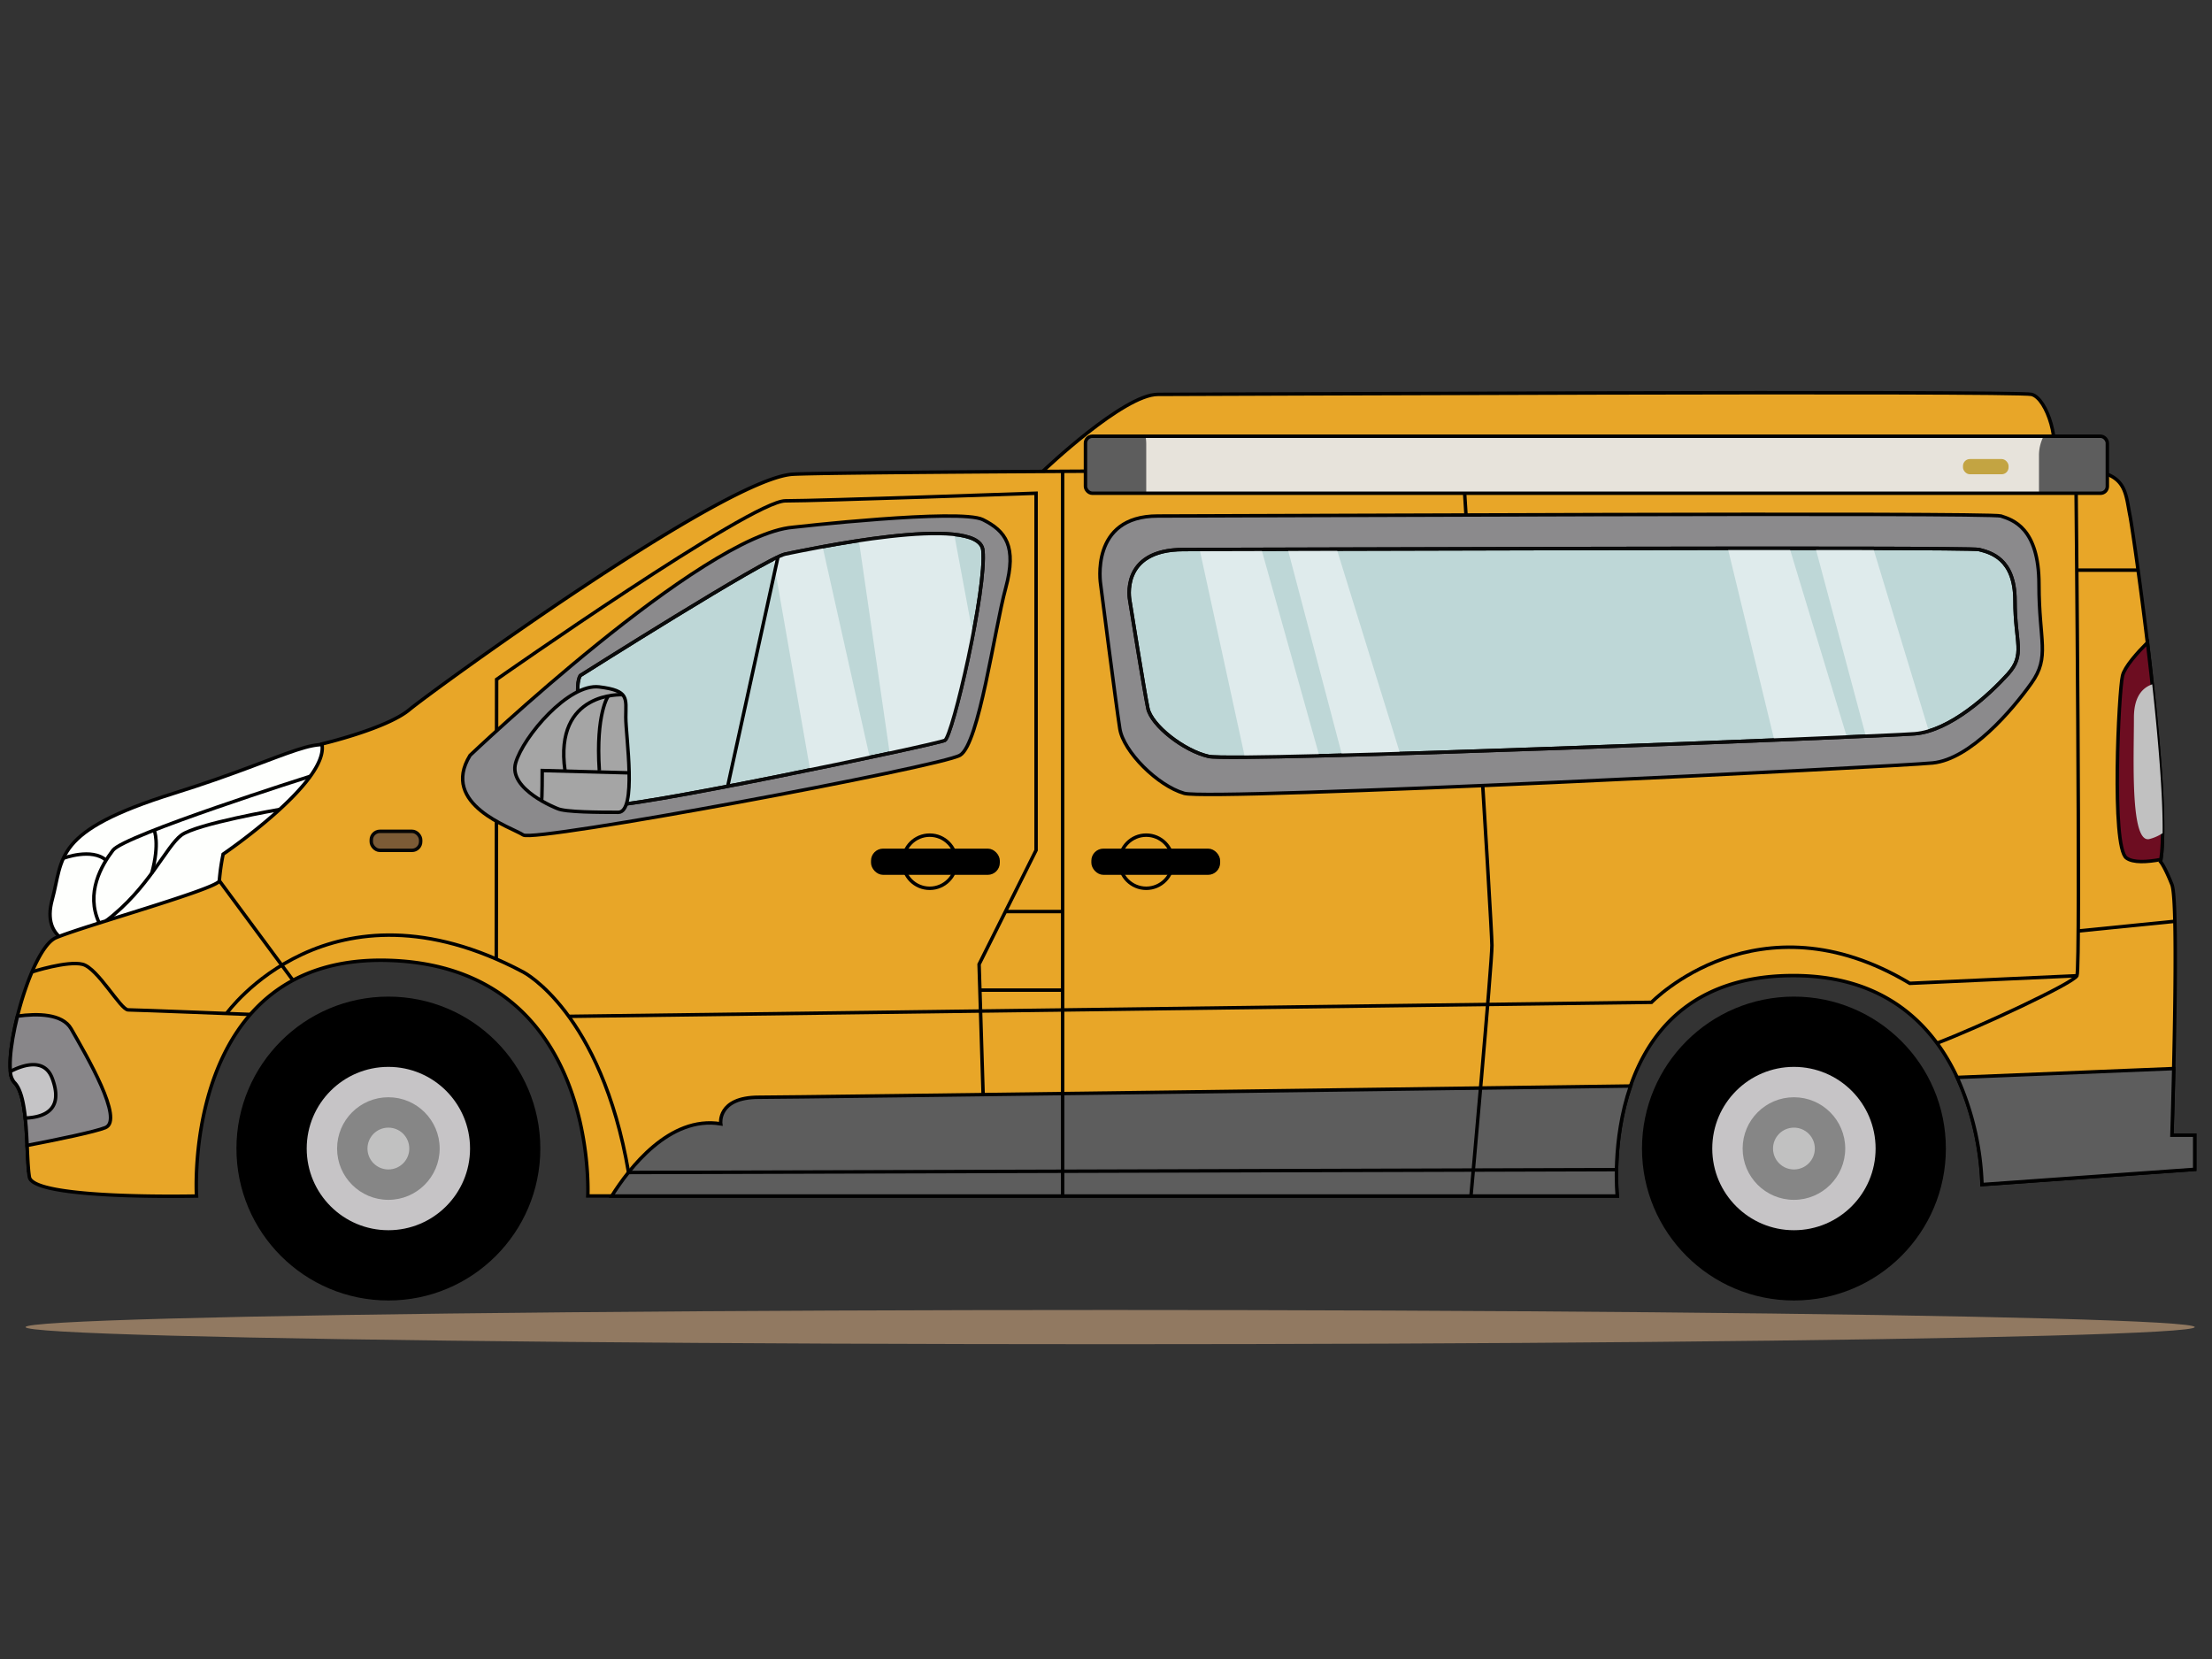 <svg id="Слой_2" data-name="Слой 2" xmlns="http://www.w3.org/2000/svg" viewBox="0 0 640 480"><rect x="0" y="0" width="640" height="480" fill="#333333" stroke="none"/><defs><style>.cls-1{fill:#fefffd;}.cls-1,.cls-13,.cls-17,.cls-2,.cls-21,.cls-22{stroke:#020202;}.cls-1,.cls-10,.cls-11,.cls-12,.cls-13,.cls-17,.cls-18,.cls-2,.cls-20,.cls-21,.cls-22,.cls-3,.cls-7,.cls-8,.cls-9{stroke-miterlimit:10;}.cls-2,.cls-7{fill:#e8a628;}.cls-20,.cls-22,.cls-3{fill:none;}.cls-11,.cls-12,.cls-3,.cls-7,.cls-8,.cls-9{stroke:#000;}.cls-4{fill:#c6c4c6;}.cls-5{fill:#868686;}.cls-6{fill:#c1c1c1;}.cls-8{fill:#888689;}.cls-9{fill:#c5c4c6;}.cls-10{fill:#7c5b36;stroke:#050505;}.cls-12,.cls-15{fill:#5d5d5d;}.cls-13{fill:#6d0d21;}.cls-14{fill:#e7e3db;}.cls-16{fill:#c3a442;}.cls-17{fill:#8b8a8c;}.cls-18{fill:#bed7d7;}.cls-18,.cls-20{stroke:#0a0a0a;}.cls-19{fill:#dfebec;}.cls-21{fill:#a5a5a5;}.cls-23{fill:#917961;}</style></defs><path class="cls-1" d="M22.79,273.5s-11-1.09-7.69-13.19,0-19.78,35.17-30.77,42.86-18.69,49.46-11S53.57,281.2,53.57,281.2Z"/><path class="cls-2" d="M302,136.11s23.08-22,33-22,248.4-1.1,252.8,0,8.79,14.29,5.49,22C593.23,136.11,318.45,149.3,302,136.11Z"/><path class="cls-3" d="M7.86,331.59c.12,2.63.22,5.1.41,7.09,13-1.86,29-6.31,26.61-10.22C32.34,324.23,15.49,329.11,7.86,331.59Z"/><circle cx="112.37" cy="332.31" r="43.96"/><circle class="cls-4" cx="112.37" cy="332.31" r="23.63"/><circle class="cls-5" cx="112.37" cy="332.31" r="14.84"/><circle class="cls-6" cx="112.37" cy="332.31" r="6.05"/><circle cx="519.04" cy="332.31" r="43.96"/><circle class="cls-4" cx="519.04" cy="332.31" r="23.63"/><circle class="cls-5" cx="519.04" cy="332.31" r="14.84"/><circle class="cls-6" cx="519.04" cy="332.31" r="6.05"/><path class="cls-7" d="M56.86,346.05s-47.26,1.1-48.36-5.5,0-23.08-4.39-27.48S8.5,274.6,16.2,271.31,63.46,257,63.46,254.82a61.78,61.78,0,0,1,1.1-7.69s30.77-20.89,28.57-31.88c0,0,18.69-4.4,25.28-9.89s91.23-67.05,111-68.15,374.79-2.19,380.29,0,5.5,6.6,6.59,12.09,12.1,82.44,8.8,100c0,0,1.1,1.1,3.3,6.6s0,72.54,0,72.54H635v9.89l-61.55,4.4s0-61.55-56.06-60.45-49.46,63.75-49.46,63.75H170.07s3.3-65.95-57.15-68.15S56.86,346.05,56.86,346.05Z"/><path class="cls-3" d="M89.79,224.59S36,241.63,32.68,246s-8,12.39-4,21"/><path class="cls-3" d="M80.9,234.2s-24,4.13-28.43,7.43S43,257.13,30.71,266.42"/><path class="cls-3" d="M44.6,240.19s1.71,3.77-.7,12.5"/><path class="cls-3" d="M18.33,248.32s8.22-3.11,12.38.59"/><line class="cls-3" x1="63.46" y1="254.82" x2="84.78" y2="283.65"/><path class="cls-3" d="M9.26,281.2s10.23-3.3,14.63-2.2,11,13.19,13.19,13.19,35.36,1.32,35.36,1.32"/><path class="cls-8" d="M5.05,294c-2.19,8.74-3,17.09-.94,19.12C7,316,7.52,324.26,7.85,331.41c9-1.74,19.62-3.94,22.63-5.15,5.5-2.2-5.49-20.88-9.89-28.58C18.06,293.25,10.77,293.2,5.05,294Z"/><path class="cls-9" d="M3,310a5.3,5.3,0,0,0,1.07,3.09C6,314.93,6.84,319,7.32,323.49c8.15-.35,10.39-4.55,7.78-11.52C12.91,306.15,6.87,308,3,310Z"/><rect class="cls-10" x="107.42" y="240.53" width="14.29" height="5.5" rx="2.5"/><circle class="cls-3" cx="268.99" cy="249.32" r="7.69"/><circle class="cls-3" cx="331.64" cy="249.32" r="7.69"/><rect class="cls-11" x="252.51" y="246.03" width="36.27" height="6.59" rx="3"/><rect class="cls-11" x="316.26" y="246.03" width="36.27" height="6.59" rx="3"/><path class="cls-12" d="M219.53,317.47c-12.09,0-11,7.69-11,7.69-14.85-2.47-26.6,13-31.54,20.89H467.93s-1.67-15.91,3.84-31.83C440.63,314.64,230.73,317.47,219.53,317.47Z"/><path class="cls-12" d="M566.26,311.73a81.93,81.93,0,0,1,7.19,31l61.55-4.4v-9.89h-6.59s.27-8.29.52-19.27Z"/><path class="cls-3" d="M65.54,293.24s29.79-41.72,85.85-12c0,0,22.5,11.54,30.48,58l285.84-.83"/><path class="cls-3" d="M600.63,136.71s1.4,143.39.3,145.59-28.27,14.85-40.51,19.52"/><line class="cls-3" x1="629.27" y1="266.56" x2="601.3" y2="269.36"/><path class="cls-13" d="M621.33,185.89c-2.92,2.94-6.57,7-7.21,9.58-1.1,4.39-3.3,49.46,1.1,52.75,1.94,1.46,6,1.2,10,.46C626.87,238.13,624.18,209.7,621.33,185.89Z"/><path class="cls-6" d="M622.71,198c-2.58.87-5.3,3.28-5.3,9.61,0,12.09-1.1,36.27,4.4,35.17a12.4,12.4,0,0,0,3.9-1.72C625.83,230.35,624.45,214,622.71,198Z"/><line class="cls-3" x1="601.35" y1="164.96" x2="618.64" y2="164.96"/><path class="cls-3" d="M164.59,294.06,477.83,290s30.77-31.87,74.74-5.49l48.36-2.2"/><path class="cls-3" d="M423.35,136s8.31,132,8.31,137.52-6.07,72.61-6.07,72.61"/><line class="cls-3" x1="307.45" y1="136.38" x2="307.45" y2="346.05"/><path class="cls-3" d="M143.59,277.44l.1-80.87s73.65-51.66,83.54-51.66,72.54-2.2,72.54-2.2V246l-16.49,33,1.17,37.7"/><line class="cls-3" x1="307.45" y1="286.47" x2="283.51" y2="286.47"/><line class="cls-3" x1="307.45" y1="263.74" x2="290.91" y2="263.74"/><rect class="cls-14" x="314.06" y="126.22" width="295.66" height="16.49" rx="1.98"/><path class="cls-15" d="M314.06,128.4v12.13a2.18,2.18,0,0,0,2.17,2.18h15.41V128.42a12.33,12.33,0,0,0-.21-2.2h-15.2A2.18,2.18,0,0,0,314.06,128.4Z"/><path class="cls-15" d="M609.72,140.53V128.4a2.18,2.18,0,0,0-2.17-2.18H591.28a12,12,0,0,0-1.34,5.5v11h17.61A2.18,2.18,0,0,0,609.72,140.53Z"/><rect class="cls-16" x="567.95" y="132.82" width="13.19" height="4.4" rx="2"/><path class="cls-17" d="M318.45,169.09s-3.29-19.79,16.49-19.79,240.71-1.1,244,0,11,3.3,11,19.79,3.29,20.88-2.2,28.58-17.59,22-28.58,23.08-208.83,11-216.53,8.79S325.05,217.45,324,210.85,318.45,169.09,318.45,169.09Z"/><path class="cls-18" d="M326.89,173.77S323.78,159,342.44,159s227.05-.82,230.16,0S583,161.47,583,173.77s3.11,15.58-2.08,21.31-16.59,16.4-26.95,17.22-197,8.2-204.24,6.56-16.59-9-17.62-13.94S326.89,173.77,326.89,173.77Z"/><path class="cls-19" d="M360.18,219.08c5.5,0,12.87-.18,21.53-.4L365,159l-17.9,0Z"/><path class="cls-19" d="M388.31,218.51c5.26-.14,10.89-.3,16.78-.48l-18.32-59.14-14.18,0Z"/><path class="cls-19" d="M513.36,214.12l21-.87-16.55-54.6H499.91Z"/><path class="cls-19" d="M539.86,213c7.57-.33,12.6-.58,14.08-.7a19.62,19.62,0,0,0,4.12-.81L542,158.67l-16.68,0Z"/><path class="cls-20" d="M326.89,173.77S323.78,159,342.44,159s227.05-.82,230.16,0S583,161.47,583,173.77s3.11,15.58-2.08,21.31-16.59,16.4-26.95,17.22-197,8.2-204.24,6.56-16.59-9-17.62-13.94S326.89,173.77,326.89,173.77Z"/><path class="cls-17" d="M136,218.55s67.05-63.75,93.43-66c0,0,48.36-5.49,54.95-2.2s9.89,7.7,6.6,19.79-7.7,45.06-13.19,48.36-123.1,25.28-126.4,23.08S127.21,232.84,136,218.55Z"/><path class="cls-18" d="M167.87,195.47s53.86-34.08,59.36-35.17,56-12.1,57.15-1.1-8.79,53.85-11,55S177.77,235,175.57,232.84,164.58,201,167.87,195.47Z"/><path class="cls-19" d="M223.73,161.8l10.66,60.92c6.09-1.26,12-2.49,17.24-3.62L238,158.17c-5.37,1-9.43,1.86-10.77,2.13A17.69,17.69,0,0,0,223.73,161.8Z"/><line class="cls-3" x1="225.09" y1="161.13" x2="210.55" y2="227.48"/><path class="cls-19" d="M276.09,154.61c-7.21-.79-18,.33-27.59,1.79l8.91,61.46c9.14-2,15.43-3.43,16-3.71,1.3-.65,5.28-15.86,8.09-30.47Z"/><path class="cls-20" d="M167.87,195.47s53.86-34.08,59.36-35.17,56-12.1,57.15-1.1-8.79,53.85-11,55S177.77,235,175.57,232.84,164.58,201,167.87,195.47Z"/><path class="cls-21" d="M161.28,233.94s-14.29-5.5-12.09-13.19,15.39-23.08,24.18-22,7.69,3.3,7.69,8.8,3.3,27.48-2.19,27.48S163.48,235,161.28,233.94Z"/><path class="cls-3" d="M180.1,201s-19.92-1.11-16.62,22"/><path class="cls-3" d="M156.66,231.67c.22.07.22-8.73.22-8.73l25.17.67"/><path class="cls-3" d="M176,201.34s-3.69,5.12-2.59,21.6"/><rect class="cls-22" x="314.06" y="126.22" width="295.66" height="16.49" rx="1.98"/><ellipse class="cls-23" cx="321.2" cy="383.97" rx="313.8" ry="4.95"/></svg>